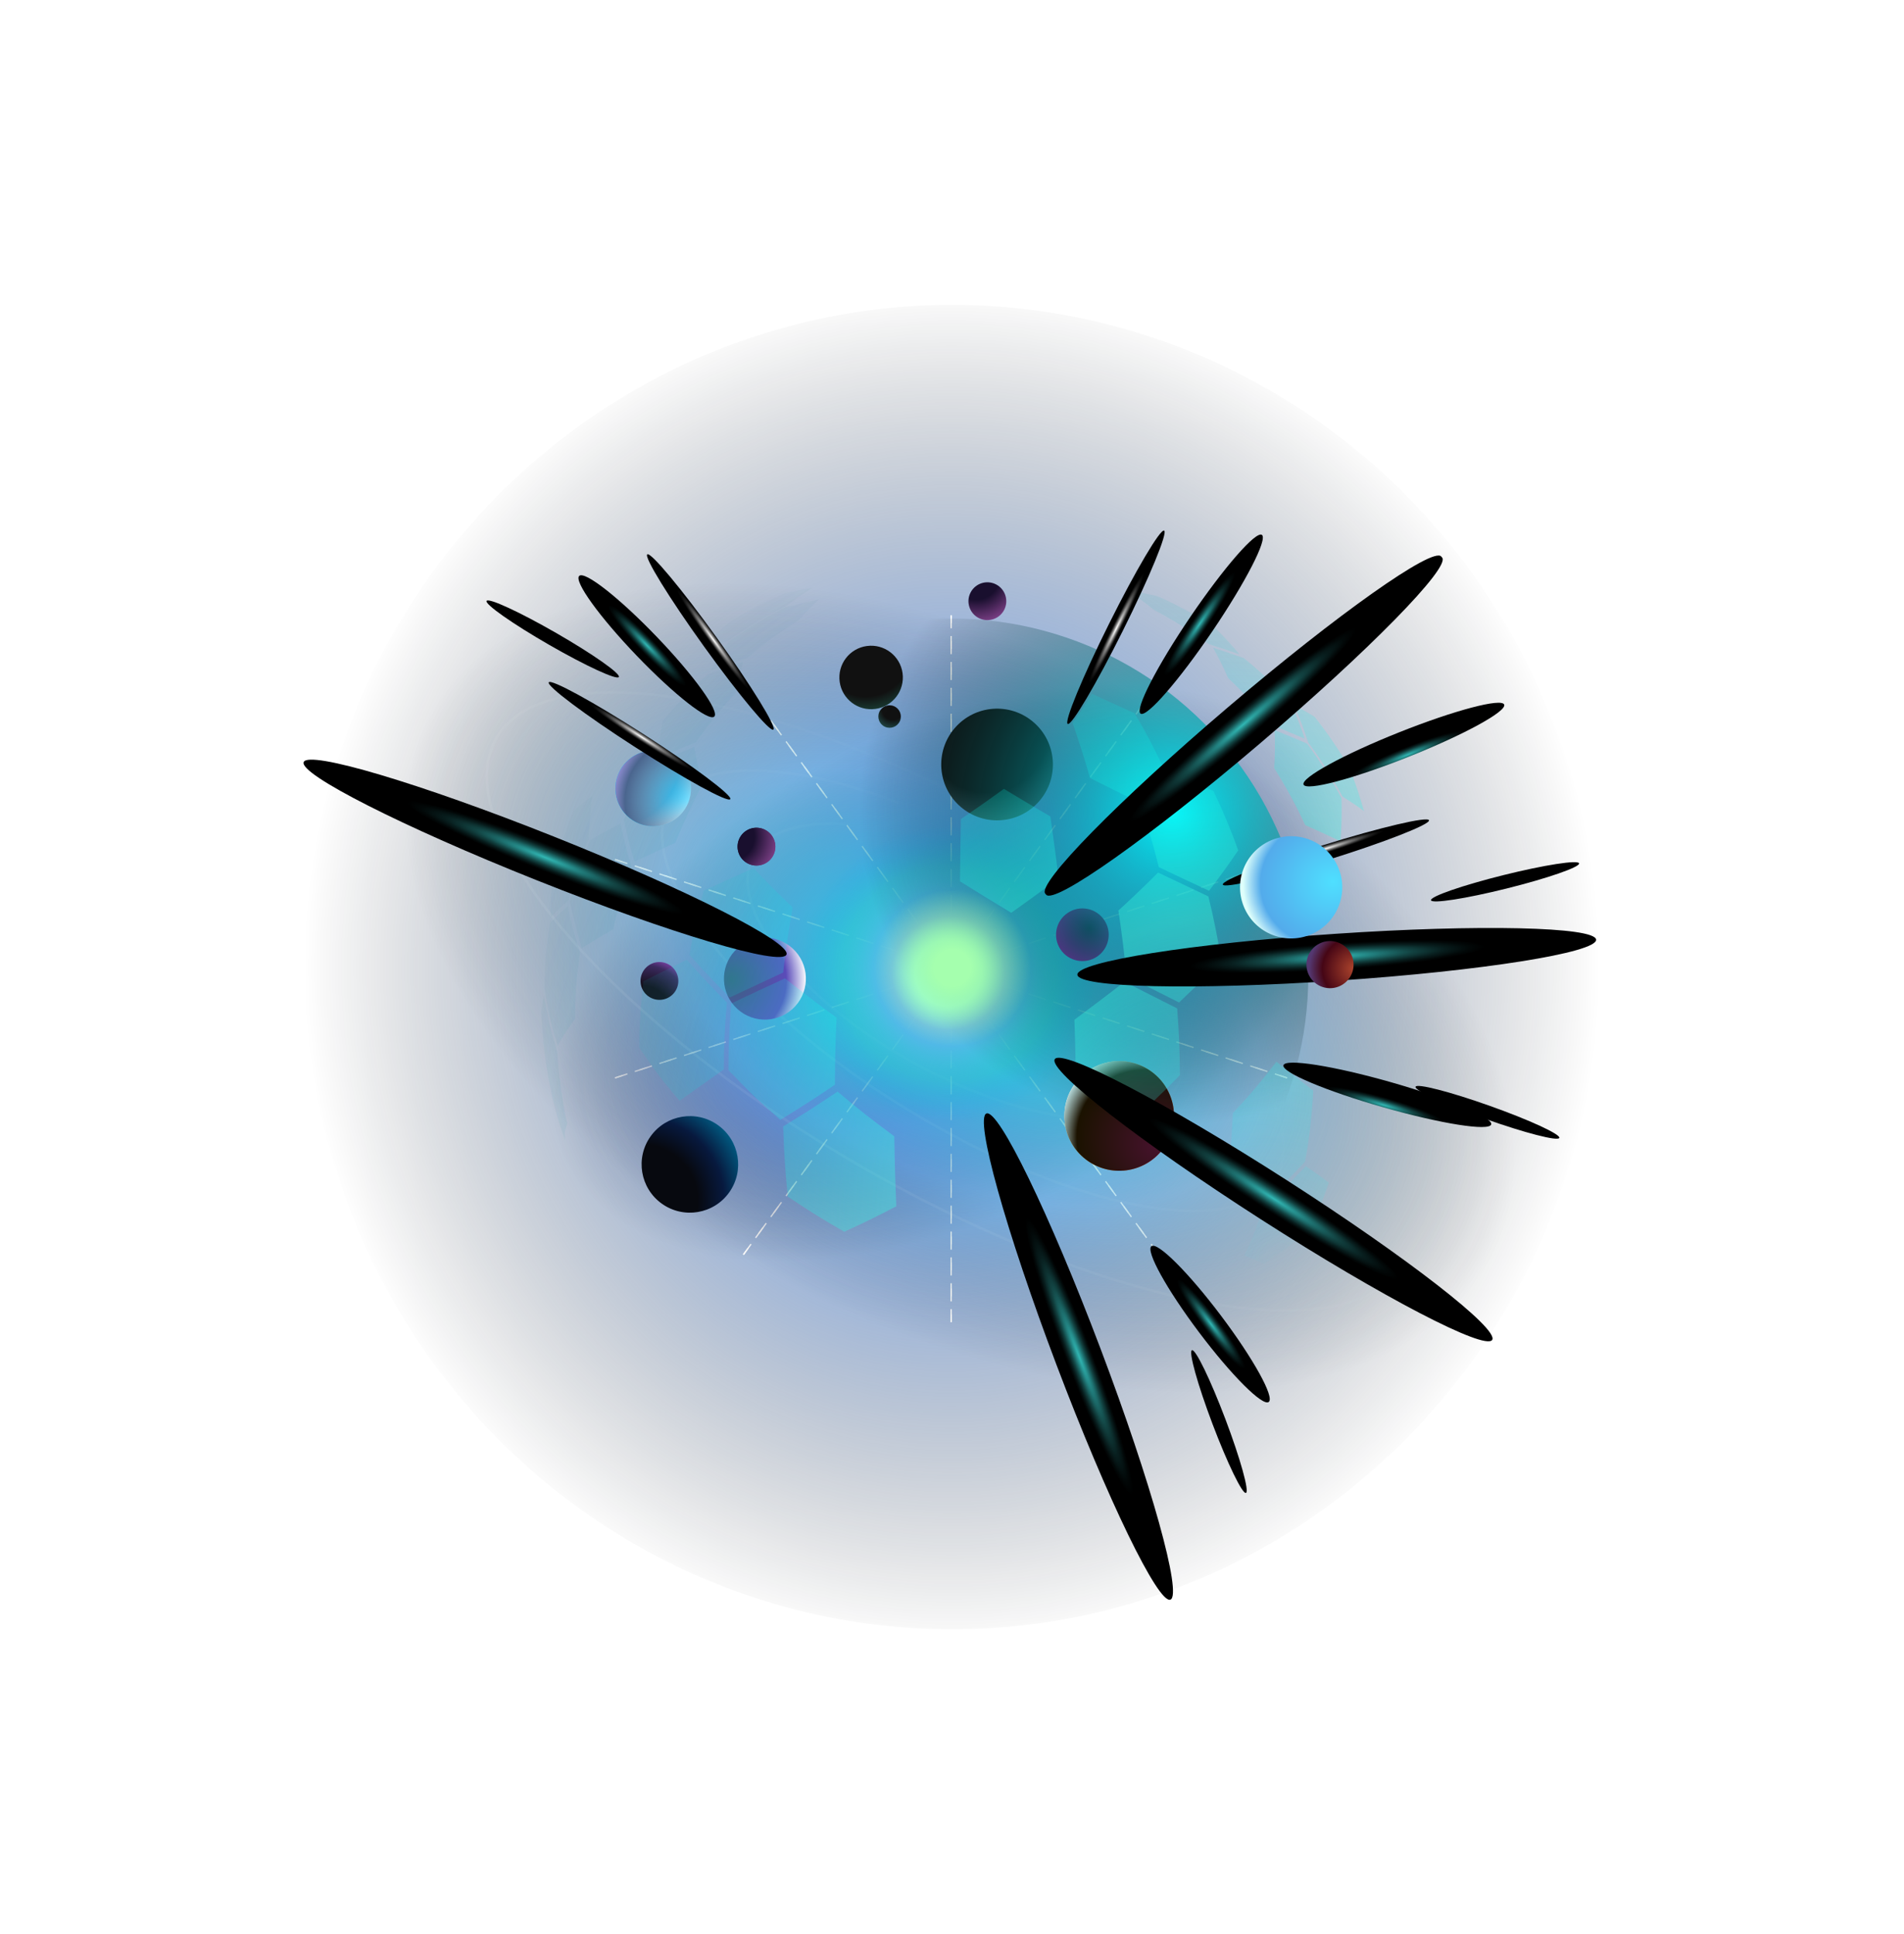 <svg class="graphics" xmlns="http://www.w3.org/2000/svg" fill="none" viewBox="0 0 637 647" height="647" width="637">
  <g filter="url(#filter0_f_14701_8334)">
    <ellipse fill="url(#paint0_radial_14701_8334)" ry="221.5" rx="216.5" cy="323.5" cx="318.5"></ellipse>
  </g>{" "}
  <path stroke-dasharray="4.33 4.33" stroke-width="0.433" stroke="white" d="M318.201 205.832V442.248"></path>{" "}
  <path stroke-dasharray="4.33 4.33" stroke-width="0.433" stroke="white" d="M387.682 228.408L248.72 419.672"></path>
  {" "}
  <path stroke-dasharray="4.33 4.33" stroke-width="0.433" stroke="white" d="M430.624 287.512L205.779 360.568"></path>
  {" "}
  <path stroke-dasharray="4.33 4.33" stroke-width="0.433" stroke="white" d="M430.624 360.568L205.779 287.512"></path>
  {" "}
  <path stroke-dasharray="4.33 4.33" stroke-width="0.433" stroke="white" d="M387.681 419.672L248.72 228.408"></path>
  {" "}
  <path stroke-dasharray="4.33 4.33" stroke-width="0.433" stroke="white" d="M318.201 442.248V205.832"></path>{" "}
  <path stroke-dasharray="4.33 4.33" stroke-width="0.433" stroke="white" d="M248.721 419.672L387.682 228.408"></path>
  {" "}
  <path stroke-dasharray="4.33 4.33" stroke-width="0.433" stroke="white" d="M205.778 360.568L430.623 287.512"></path>
  {" "}
  <path stroke-dasharray="4.33 4.33" stroke-width="0.433" stroke="white" d="M205.778 287.512L430.623 360.568"></path>
  {" "}
  <path stroke-dasharray="4.33 4.33" stroke-width="0.433" stroke="white" d="M248.721 228.408L387.682 419.672"></path>
  {" "}
  <path fill="url(#paint1_radial_14701_8334)" d="M353.234 398.228C282.757 433.177 209.483 428.924 189.57 388.729C169.658 348.534 210.648 287.618 281.124 252.669C351.601 217.72 424.875 221.973 444.788 262.168C464.7 302.363 423.71 363.279 353.234 398.228Z"></path>{" "}
  <path stroke-width="0.867" stroke-opacity="0.1" stroke="url(#paint2_linear_14701_8334)" d="M284.479 275.828C271.516 274.689 261.431 276.821 255.628 281.897C249.836 286.964 248.579 294.73 252.075 304.128C255.572 313.528 263.643 324.069 275.159 334.256C286.672 344.442 301.04 353.754 316.231 360.876C331.422 367.997 346.664 372.566 359.802 373.938C372.944 375.311 383.298 373.414 389.419 368.542C392.477 366.108 394.403 362.991 395.173 359.325C395.943 355.657 395.556 351.433 393.976 346.785C390.816 337.486 383.051 326.978 371.765 316.749M300.507 268.476C276.442 259.34 255.302 255.87 240.889 258.672C233.684 260.073 228.406 262.994 225.192 267.223C221.979 271.452 220.818 277.002 221.875 283.686C223.988 297.061 234.837 314.065 252.493 331.635C270.145 349.201 293.429 366.166 318.152 379.474C342.875 392.783 367.408 401.556 387.331 404.219C397.293 405.55 405.77 405.31 412.45 403.583C419.129 401.857 424.006 398.647 426.78 394.044C429.555 389.441 430.146 383.581 428.61 376.774C427.074 369.967 423.412 362.22 417.69 353.855C406.248 337.123 387.332 319.032 364.346 302.84M166.051 246.957C148.901 276.881 202.758 340.551 286.343 389.166C369.929 437.782 451.591 452.934 468.74 423.01C485.89 393.086 432.033 329.416 348.448 280.801C264.863 232.185 183.201 217.033 166.051 246.957Z"></path>{" "}
  <path fill="url(#paint3_radial_14701_8334)" d="M270.505 432.415C369.416 481.455 472.254 475.487 500.2 419.085C528.147 362.683 470.619 277.205 371.707 228.164C272.796 179.123 169.958 185.091 142.012 241.493C114.065 297.896 171.593 383.374 270.505 432.415Z"></path>{" "}
  <g filter="url(#filter1_f_14701_8334)">
    <path fill="url(#paint4_radial_14701_8334)" d="M265.962 325.558C265.962 353.896 288.935 376.869 317.273 376.869C345.611 376.869 368.583 353.896 368.583 325.558C368.583 297.221 345.611 274.248 317.273 274.248C288.935 274.248 265.962 297.221 265.962 325.558Z"></path>
  </g>{" "}
  <g filter="url(#filter2_i_14701_8334)">
    <path fill="url(#paint5_radial_14701_8334)" d="M360.475 361.401C367.042 353.689 378.618 352.761 386.329 359.329C394.041 365.896 394.969 377.472 388.401 385.183C381.834 392.895 370.259 393.823 362.547 387.255C354.835 380.688 353.907 369.113 360.475 361.401Z"></path>{" "}
    <path fill="url(#paint6_radial_14701_8334)" d="M360.475 361.401C367.042 353.689 378.618 352.761 386.329 359.329C394.041 365.896 394.969 377.472 388.401 385.183C381.834 392.895 370.259 393.823 362.547 387.255C354.835 380.688 353.907 369.113 360.475 361.401Z"></path>
  </g>{" "}
  <g filter="url(#filter3_i_14701_8334)">
    <path fill="url(#paint7_radial_14701_8334)" d="M246.646 337.463C241.069 332.347 240.695 323.678 245.812 318.1C250.928 312.523 259.598 312.149 265.175 317.266C270.752 322.383 271.126 331.052 266.009 336.629C260.893 342.206 252.224 342.58 246.646 337.463Z"></path>
  </g>{" "}
  <g filter="url(#filter4_f_14701_8334)">
    <path fill="url(#paint8_radial_14701_8334)" d="M223.252 333.887C226.429 332.431 227.825 328.676 226.369 325.498C224.914 322.321 221.158 320.926 217.981 322.381C214.804 323.837 213.408 327.592 214.864 330.77C216.319 333.947 220.075 335.342 223.252 333.887Z"></path>
  </g>{" "}
  <g filter="url(#filter5_f_14701_8334)">
    <path fill="url(#paint9_radial_14701_8334)" d="M255.059 289.222C258.379 288.133 260.187 284.557 259.097 281.237C258.007 277.916 254.432 276.108 251.112 277.198C247.791 278.288 245.983 281.863 247.073 285.184C248.163 288.504 251.738 290.312 255.059 289.222Z"></path>
  </g>{" "}
  <g filter="url(#filter6_f_14701_8334)">
    <path fill="url(#paint10_radial_14701_8334)" d="M255.059 289.222C258.379 288.133 260.187 284.557 259.097 281.237C258.007 277.916 254.432 276.108 251.112 277.198C247.791 278.288 245.983 281.863 247.073 285.184C248.163 288.504 251.738 290.312 255.059 289.222Z"></path>
  </g>{" "}
  <g filter="url(#filter7_i_14701_8334)">
    <path fill="url(#paint11_radial_14701_8334)" d="M357.218 305.362C353.175 308.07 352.093 313.542 354.801 317.585C357.508 321.627 362.98 322.71 367.023 320.002C371.066 317.294 372.148 311.822 369.441 307.78C366.733 303.737 361.261 302.654 357.218 305.362Z"></path>
  </g>{" "}
  <path fill="url(#paint12_radial_14701_8334)" d="M292.881 237.139C298.691 236.344 302.756 230.989 301.96 225.179C301.165 219.369 295.81 215.304 290 216.099C284.19 216.895 280.125 222.25 280.921 228.06C281.716 233.87 287.071 237.935 292.881 237.139Z"></path>{" "}
  <g filter="url(#filter8_ii_14701_8334)">
    <path fill="url(#paint13_radial_14701_8334)" d="M323.848 268.435C331.672 275.162 343.468 274.273 350.195 266.449C356.922 258.625 356.033 246.829 348.209 240.102C340.385 233.375 328.589 234.264 321.862 242.088C315.135 249.912 316.024 261.708 323.848 268.435Z"></path>
  </g>{" "}
  <g filter="url(#filter9_f_14701_8334)">
    <path fill="url(#paint14_radial_14701_8334)" d="M296.136 243.146C298.045 243.967 300.258 243.085 301.079 241.177C301.9 239.268 301.018 237.055 299.109 236.234C297.2 235.413 294.987 236.295 294.166 238.204C293.345 240.112 294.227 242.325 296.136 243.146Z"></path>
  </g>{" "}
  <g style="mix-blend-mode: screen;">
    <circle fill="url(#paint15_radial_14701_8334)" transform="matrix(4.37114e-08 -1 -1 -4.37114e-08 437.706 445.748)" r="119.425" cy="119.425" cx="119.425"></circle>
  </g>{" "}
  <g style="mix-blend-mode: screen;">
    <g filter="url(#filter10_i_14701_8334)">
      <circle fill="url(#paint16_radial_14701_8334)" transform="matrix(-1 8.74228e-08 8.74228e-08 1 348.822 293.59)" r="30.193" cy="30.193" cx="30.193"></circle>
    </g>
  </g>{" "}
  <path fill="url(#paint17_radial_14701_8334)" d="M243.956 398.876C249.135 391.614 247.447 381.529 240.186 376.349C232.924 371.169 222.838 372.857 217.659 380.119C212.479 387.381 214.167 397.466 221.429 402.646C228.69 407.826 238.776 406.138 243.956 398.876Z"></path>{" "}
  <g filter="url(#filter11_bi_14701_8334)">
    <path fill-opacity="0.52" fill="url(#paint18_radial_14701_8334)" d="M377.078 195.58C379.819 197.443 383.406 200.097 386.005 202.242C387.418 202.976 388.774 203.766 390.158 204.528C391.458 205.234 392.672 205.996 393.944 206.758C397.588 208.932 401.119 211.274 404.509 213.758C407.617 214.746 411.685 216.073 414.707 217.146C412.25 214.21 408.775 210.512 406.063 207.802C400.074 203.992 393.802 200.576 387.192 197.669C384.141 197.048 380.101 196.173 377.078 195.58Z"></path>{" "}
    <path fill-opacity="0.52" fill="url(#paint19_radial_14701_8334)" d="M405.837 214.972C407.532 217.908 409.566 221.972 410.865 225.077C412.024 226.178 413.125 227.222 414.255 228.352C415.611 229.706 416.939 231.033 418.238 232.444C420.781 235.154 423.267 237.977 425.64 240.856C428.917 242.183 433.239 243.961 436.488 245.344C435.273 241.59 433.352 236.65 431.742 233.065C426.911 227.815 421.685 222.932 416.12 218.388C413.041 217.315 408.944 215.96 405.893 214.944L405.837 214.972Z"></path>{" "}
    <path fill-opacity="0.52" fill="url(#paint20_radial_14701_8334)" d="M432.928 234.166C434.567 237.808 436.46 242.775 437.646 246.586C437.759 246.699 437.844 246.812 437.9 246.953C438.268 247.461 438.635 247.969 439.002 248.477C439.567 249.211 440.104 249.973 440.612 250.707C440.669 250.764 440.697 250.848 440.754 250.905C440.754 250.933 440.782 250.933 440.782 250.961C441.714 252.344 442.646 253.699 443.522 255.111C443.72 255.393 443.918 255.703 444.087 256.014C444.906 257.312 445.726 258.611 446.488 259.966C446.488 259.994 446.517 259.994 446.517 260.022C447.392 261.518 448.24 263.042 449.059 264.538C449.087 264.595 449.116 264.651 449.144 264.708C451.347 266.091 454.257 268.01 456.319 269.563C455.218 265.667 453.607 260.643 452.082 256.663C451.941 256.268 451.771 255.873 451.602 255.421C448.155 249.352 444.2 243.566 439.85 238.09C437.816 236.791 435.047 235.239 432.9 234.11L432.928 234.166Z"></path>{" "}
    <path fill-opacity="0.52" fill="url(#paint21_radial_14701_8334)" d="M237.863 222.48C241.451 221.238 246.197 219.573 249.813 218.388C255.293 213.787 261.084 209.553 267.13 205.798C269.079 203.54 271.876 200.661 274.108 198.657C270.689 199.476 266.198 200.576 262.779 201.395C262.779 201.395 262.751 201.395 262.751 201.423C261.734 201.903 260.774 202.439 259.785 202.976C259.7 203.004 259.644 203.06 259.559 203.089C259.531 203.089 259.531 203.117 259.502 203.117C259.107 203.343 258.711 203.54 258.288 203.766C257.779 204.048 257.271 204.331 256.762 204.613C256.564 204.698 256.367 204.81 256.169 204.952C255.632 205.234 255.095 205.516 254.587 205.855C254.22 206.052 253.824 206.278 253.429 206.504C253.174 206.645 252.948 206.786 252.694 206.956C252.581 207.012 252.44 207.097 252.327 207.181C251.705 207.548 251.056 207.915 250.462 208.367C248.287 209.722 246.14 211.161 244.021 212.657C242.016 215.452 239.53 219.375 237.863 222.396V222.48Z"></path>{" "}
    <path fill-opacity="0.52" fill="url(#paint22_radial_14701_8334)" d="M234.416 215.734C237.213 214.718 240.999 213.42 243.88 212.46C249.784 208.311 256.028 204.556 262.582 201.254C265.322 199.165 269.136 196.568 272.102 194.762C269.277 195.298 265.491 196.088 262.61 196.681C262.017 196.935 261.395 197.189 260.802 197.471C259.728 197.923 258.711 198.403 257.666 198.911C254.615 200.351 251.677 201.903 248.796 203.54C247.101 204.472 245.406 205.488 243.767 206.532C240.801 209.186 237.1 212.855 234.388 215.734H234.416Z"></path>{" "}
    <path fill-opacity="0.52" fill="url(#paint23_radial_14701_8334)" d="M220.094 251.808C223.908 250.199 229.021 248.054 232.863 246.473C236.987 240.63 241.479 235.07 246.253 229.848C246.762 226.743 247.75 222.65 248.683 219.658C245.095 220.9 240.349 222.509 236.761 223.807C235.744 224.682 234.755 225.642 233.767 226.545C229.501 230.61 225.461 234.9 221.704 239.416C220.998 243.086 220.348 248.054 220.094 251.78V251.808Z"></path>{" "}
    <path fill-opacity="0.52" fill="url(#paint24_radial_14701_8334)" d="M426.318 255.223C429.171 259.768 431.883 264.538 434.313 269.365C435.132 271.002 435.923 272.611 436.686 274.276C440.245 275.857 444.963 278.002 448.466 279.668C448.833 275.349 448.974 269.563 448.805 265.244C445.415 258.893 441.573 252.824 437.307 247.009C434.058 245.598 429.708 243.792 426.431 242.493C426.629 246.332 426.572 251.441 426.29 255.28L426.318 255.223Z"></path>{" "}
    <path fill-opacity="0.52" fill="url(#paint25_radial_14701_8334)" d="M208.709 272.329C209.528 276.648 210.969 282.321 212.297 286.47C216.365 284.579 221.845 282.039 225.97 280.148C228.653 273.43 231.704 266.853 235.066 260.558C233.993 256.832 232.834 251.864 232.213 248.082C228.371 249.691 223.229 251.836 219.388 253.473C218.371 254.998 217.438 256.522 216.478 258.046C215.546 259.57 214.613 261.151 213.738 262.704C211.958 265.865 210.263 269.055 208.709 272.329Z"></path>{" "}
    <path fill-opacity="0.52" fill="url(#paint26_radial_14701_8334)" d="M358.829 240.122C358.829 240.122 358.914 240.32 358.942 240.433C359.422 241.787 359.902 243.142 360.354 244.554C361.061 246.614 361.71 248.703 362.388 250.82C363.179 253.304 363.914 255.844 364.648 258.47C364.648 258.47 364.658 258.488 364.677 258.526C369.479 260.925 375.892 264.143 380.694 266.486C383.322 263.042 386.683 258.328 389.028 254.687C386.09 248.449 382.983 242.521 379.621 236.876C375.299 234.928 369.592 232.332 365.326 230.327C363.49 233.376 360.891 237.271 358.801 240.15L358.829 240.122Z"></path>{" "}
    <path fill-opacity="0.52" fill="url(#paint27_radial_14701_8334)" d="M381.853 267.982C382.305 269.393 382.785 270.861 383.209 272.301C383.802 274.079 384.31 275.829 384.819 277.664C385.836 281.164 386.796 284.72 387.7 288.333C392.701 290.733 399.452 293.894 404.509 296.237C407.56 292.257 411.459 286.866 414.255 282.716C411.826 275.885 409.029 269.252 405.95 262.845C401.26 260.841 394.989 258.131 390.299 256.07C387.898 259.74 384.536 264.482 381.881 267.982H381.853Z"></path>{" "}
    <path fill-opacity="0.52" fill="url(#paint28_radial_14701_8334)" d="M321.172 293.076C326.285 296.293 333.15 300.499 338.32 303.604C343.122 300.217 349.45 295.616 354.139 292.059C353.32 285.003 352.388 278.087 351.399 271.369C346.71 268.659 340.467 264.962 335.862 262.139C331.596 265.272 325.833 269.309 321.454 272.272C321.426 275.236 321.37 278.228 321.313 281.277C321.285 285.144 321.228 289.096 321.172 293.076Z"></path>{" "}
    <path fill-opacity="0.52" fill="url(#paint29_radial_14701_8334)" d="M374.169 302.842C375.27 310.012 376.174 317.379 376.852 324.718C382.135 327.371 389.169 330.956 394.452 333.609C398.803 329.516 404.453 323.956 408.605 319.722C407.475 312.439 406.035 305.185 404.283 298.128C399.255 295.729 392.503 292.539 387.446 290.14C383.576 294.035 378.265 299.144 374.169 302.842Z"></path>{" "}
    <path fill-opacity="0.52" fill="url(#paint30_radial_14701_8334)" d="M230.659 317.661C234.558 322.064 239.953 327.766 244.106 331.944C249.474 329.432 256.649 326.073 262.017 323.589C262.836 316.221 263.909 308.939 265.181 301.798C261.141 297.987 255.915 292.737 252.101 288.644C247.101 290.902 240.434 293.922 235.433 296.18C233.484 303.209 231.902 310.407 230.659 317.689V317.661Z"></path>{" "}
    <path fill-opacity="0.52" fill="url(#paint31_radial_14701_8334)" d="M190.629 299.906C191.618 304.62 193.228 310.83 194.669 315.403C197.805 313.427 201.986 310.915 205.178 309.08C206.732 301.939 208.766 294.854 211.223 287.995C209.924 283.789 208.455 278.059 207.607 273.74C204.5 275.321 200.488 277.523 197.437 279.244C197.211 279.837 196.985 280.402 196.731 280.994C195.601 283.761 194.584 286.583 193.624 289.434C193.087 291.1 192.522 292.821 192.042 294.572C191.561 296.35 191.053 298.1 190.629 299.906Z"></path>{" "}
    <path fill-opacity="0.52" fill="url(#paint32_radial_14701_8334)" d="M359.45 339.396C359.648 344.618 359.789 349.84 359.846 355.09C359.874 357.32 359.902 359.55 359.902 361.779C368.829 368.13 369.564 368.639 377.643 374.03C385.497 367.086 387.616 365.195 394.763 357.912C394.735 350.461 394.424 343.009 393.831 335.585C388.52 332.932 381.485 329.347 376.203 326.665C371.231 330.561 364.507 335.641 359.422 339.396H359.45Z"></path>{" "}
    <path fill-opacity="0.52" fill="url(#paint33_radial_14701_8334)" d="M243.711 356.247C251.677 364.433 252.892 365.703 261.084 372.873C268.938 368.018 271.565 366.38 279.334 361.102C279.334 353.622 279.503 346.17 279.871 338.69C274.616 334.851 267.723 329.573 262.61 325.536C257.214 328.02 250.039 331.379 244.671 333.92C244.473 336.121 244.304 338.351 244.191 340.581C243.993 343.658 243.852 346.706 243.767 349.811C243.739 351.957 243.711 354.102 243.711 356.247Z"></path>{" "}
    <path fill-opacity="0.52" fill="url(#paint34_radial_14701_8334)" d="M213.879 348.767C219.924 357.489 220.857 358.816 227.354 366.493C232.269 362.965 237.27 359.493 242.185 355.965C242.157 348.485 242.496 341.061 243.202 333.637C239.021 329.432 233.654 323.73 229.727 319.298C225.348 321.443 219.614 324.323 215.263 326.496C215.065 328.077 214.896 329.686 214.755 331.266C214.161 337.053 213.879 342.896 213.879 348.739V348.767Z"></path>{" "}
    <path fill-opacity="0.52" fill="url(#paint35_radial_14701_8334)" d="M182.182 329.149C183.764 338.21 184.075 339.875 186.561 348.118C188.962 343.912 189.188 343.489 192.409 339.085C192.409 331.605 192.946 324.238 194.047 316.955C192.607 312.354 190.94 306.116 189.951 301.402C188.03 302.983 185.601 305.269 183.934 307.104C183.934 307.217 183.906 307.33 183.877 307.443C183.623 309.108 183.397 310.802 183.171 312.496C182.973 314.02 182.832 315.572 182.691 317.096C182.691 317.238 182.663 317.351 182.663 317.463C182.606 318.254 182.55 319.044 182.493 319.834C182.408 321.048 182.352 322.262 182.295 323.476C182.211 325.31 182.182 327.117 182.182 328.98V329.149Z"></path>{" "}
    <path fill-opacity="0.52" fill="url(#paint36_radial_14701_8334)" d="M184.075 305.354C185.629 303.689 186.533 302.729 187.267 302.052C187.352 301.91 187.465 301.826 187.578 301.741C187.776 301.544 187.945 301.374 188.171 301.233C188.878 300.556 189.527 299.963 190.149 299.455C191.929 292.398 194.217 285.539 196.985 278.877C197.098 274.531 197.522 268.801 198.115 264.51C196.223 265.865 193.821 267.813 192.155 269.365C189.245 275.829 186.872 282.547 185.064 289.491C185.007 290.083 184.951 290.648 184.866 291.269C184.725 292.511 184.612 293.838 184.555 295.249C184.527 295.672 184.499 296.124 184.471 296.547C184.414 297.422 184.386 298.326 184.329 299.173C184.273 299.765 184.245 300.33 184.245 300.894C184.216 301.177 184.216 301.487 184.216 301.769C184.188 302.193 184.188 302.616 184.188 303.011C184.16 303.407 184.16 303.83 184.16 304.225V305.157C184.471 304.846 184.81 304.479 185.149 304.14C184.838 304.479 184.499 304.903 184.132 305.382L184.075 305.354Z"></path>{" "}
    <path fill-opacity="0.52" fill="url(#paint37_radial_14701_8334)" d="M410.385 394.212C414.509 396.508 418.455 398.7 422.222 400.789C429.143 394.607 430.555 393.309 436.629 386.845C437.957 379.76 438.889 371.828 439.341 363.106C436.008 360.453 431.911 357.226 427.052 353.424C420.527 361.695 419.34 363.219 412.447 370.643C412.108 379.365 411.402 387.212 410.357 394.212H410.385Z"></path>{" "}
    <path fill-opacity="0.52" fill="url(#paint38_radial_14701_8334)" d="M262.017 375.131C262.045 375.865 262.073 376.598 262.101 377.304C262.13 378.433 262.186 379.562 262.243 380.663C262.243 381.115 262.271 381.595 262.299 382.046C262.384 383.768 262.469 385.433 262.582 387.042C262.836 391.135 263.203 394.946 263.57 398.559C272.554 404.458 273.91 405.362 282.47 410.301C290.21 406.716 292.046 405.841 299.871 401.777C299.561 394.861 299.335 387.071 299.193 378.377C290.323 371.743 288.487 370.36 280.21 363.417C271.424 369.231 270.096 370.135 261.988 375.074L262.017 375.131Z"></path>{" "}
    <path fill-opacity="0.52" fill="url(#paint39_radial_14701_8334)" d="M181.165 339.254C181.335 341.202 181.504 343.489 181.702 345.747C181.759 346.198 181.787 346.678 181.843 347.214C182.013 348.428 182.182 349.924 182.38 351.844C182.408 352.126 182.465 352.38 182.493 352.662C182.945 355.682 183.284 357.517 183.482 358.929C183.51 359.041 183.538 359.154 183.538 359.295C183.764 360.312 183.99 361.554 184.329 363.163V363.219C184.414 363.642 184.527 364.122 184.612 364.602C185.12 366.776 185.855 369.598 186.476 371.913C186.561 372.223 186.646 372.562 186.731 372.873L186.759 372.929C186.815 373.155 186.9 373.409 186.985 373.691C187.352 374.82 187.776 376.062 188.2 377.276C188.369 377.784 188.539 378.292 188.708 378.772C188.736 378.857 188.765 378.941 188.793 378.998C188.878 379.195 188.934 379.393 189.019 379.591C188.906 377.191 188.878 376.74 189.782 374.115C188.143 366.86 187.013 358.816 186.392 350.065C183.962 341.541 183.425 339.791 182.013 331.153C181.109 335.5 180.996 336.037 181.109 339.226L181.165 339.254Z"></path>{" "}
    <path fill-opacity="0.52" fill="url(#paint40_radial_14701_8334)" d="M416.261 418.177C421.035 420.209 421.12 420.237 422.9 421.027C428.38 417.273 430.329 415.918 434.03 412.898C434.397 412.588 434.849 412.221 435.273 411.882C435.612 411.628 435.979 411.289 436.347 410.979C436.544 410.781 436.714 410.64 436.94 410.471C439.991 405.672 442.533 400.168 444.567 393.873C441.29 391.418 440.98 391.163 436.883 388.369C430.414 395.059 429.256 396.273 422.476 402.115C422.25 403.019 421.996 403.922 421.713 404.741C421.544 405.39 421.346 405.954 421.12 406.575C419.736 410.894 418.097 414.733 416.261 418.177Z"></path>
  </g>{" "}
  <g filter="url(#filter12_i_14701_8334)">
    <path fill="url(#paint41_radial_14701_8334)" d="M219.455 251.134C212.49 250.632 206.436 255.87 205.934 262.835C205.431 269.8 210.669 275.854 217.634 276.357C224.599 276.86 230.653 271.621 231.156 264.656C231.659 257.691 226.42 251.637 219.455 251.134Z"></path>{" "}
    <path fill="url(#paint42_radial_14701_8334)" d="M219.455 251.134C212.49 250.632 206.436 255.87 205.934 262.835C205.431 269.8 210.669 275.854 217.634 276.357C224.599 276.86 230.653 271.621 231.156 264.656C231.659 257.691 226.42 251.637 219.455 251.134Z"></path>
  </g>{" "}
  <path style="mix-blend-mode: screen;" fill="url(#paint43_radial_14701_8334)" d="M350.002 299.289C347.195 295.992 374.576 268.072 411.159 236.928C447.743 205.784 479.675 183.21 482.481 186.507C485.288 189.804 457.907 217.724 421.324 248.868C384.741 280.012 352.809 302.586 350.002 299.289Z"></path>{" "}
  <path style="mix-blend-mode: screen;" fill="url(#paint44_radial_14701_8334)" d="M398.245 206.351C409.449 189.838 420.16 177.556 422.17 178.918C424.18 180.28 416.727 194.771 405.523 211.284C394.32 227.797 383.608 240.079 381.598 238.717C379.589 237.355 387.042 222.865 398.245 206.351Z"></path>{" "}
  <path style="mix-blend-mode: color-dodge;" fill="url(#paint45_radial_14701_8334)" d="M371.032 208.676C379.938 190.819 388.194 176.859 389.472 177.496C390.751 178.132 384.568 193.125 375.662 210.982C366.757 228.84 358.501 242.8 357.222 242.163C355.944 241.527 362.127 226.534 371.032 208.676Z"></path>{" "}
  <path style="mix-blend-mode: color-dodge;" fill="url(#paint47_radial_14701_8334)" d="M235.539 216.259C247.186 232.449 257.567 244.896 258.728 244.062C259.888 243.227 251.387 229.426 239.741 213.237C228.094 197.047 217.713 184.599 216.553 185.434C215.392 186.268 223.893 200.069 235.539 216.259Z"></path>{" "}
  <path style="mix-blend-mode: color-dodge;" fill="url(#paint48_radial_14701_8334)" d="M183.588 228.247C184.362 227.045 198.585 234.821 215.358 245.613C232.13 256.406 245.099 266.129 244.325 267.33C243.552 268.532 229.328 260.757 212.556 249.964C195.783 239.171 182.814 229.448 183.588 228.247Z"></path>{" "}
  <path style="mix-blend-mode: screen;" fill="url(#paint51_radial_14701_8334)" d="M162.791 201.004C163.426 199.902 173.846 204.706 186.064 211.735C198.283 218.764 207.674 225.355 207.039 226.457C206.405 227.56 195.985 222.755 183.766 215.727C171.547 208.698 162.156 202.106 162.791 201.004Z"></path>{" "}
  <path style="mix-blend-mode: screen;" fill="url(#paint52_radial_14701_8334)" d="M193.781 192.653C195.616 190.891 207.217 199.994 219.693 212.985C232.169 225.976 240.795 237.936 238.959 239.698C237.124 241.46 225.523 232.357 213.047 219.366C200.572 206.375 191.946 194.416 193.781 192.653Z"></path>{" "}
  <path style="mix-blend-mode: screen;" fill="url(#paint55_radial_14701_8334)" d="M349.694 298.928C346.887 295.631 374.268 267.711 410.851 236.567C447.435 205.423 479.366 182.849 482.173 186.146C484.98 189.442 457.599 217.362 421.016 248.506C384.432 279.65 352.501 302.225 349.694 298.928Z"></path>{" "}
  <path style="mix-blend-mode: screen;" fill="url(#paint56_radial_14701_8334)" d="M436.113 262.447C435.215 260.191 449.514 252.373 468.051 244.984C486.587 237.595 502.342 233.433 503.24 235.689C504.138 237.945 489.839 245.763 471.302 253.152C452.766 260.541 437.011 264.703 436.113 262.447Z"></path>{" "}
  <path style="mix-blend-mode: screen;" fill="url(#paint57_radial_14701_8334)" d="M429.393 356.332C430.059 353.997 446.157 356.537 465.348 362.004C484.54 367.471 499.557 373.796 498.891 376.13C498.225 378.465 482.127 375.925 462.935 370.458C443.744 364.991 428.726 358.667 429.393 356.332Z"></path>{" "}
  <path style="mix-blend-mode: color-dodge;" fill="url(#paint58_radial_14701_8334)" d="M409.103 295.901C408.679 294.537 423.777 288.615 442.827 282.673C461.877 276.732 477.664 273.021 478.089 274.384C478.514 275.748 463.415 281.67 444.365 287.612C425.315 293.553 409.528 297.264 409.103 295.901Z"></path>{" "}
  <path style="mix-blend-mode: screen;" fill="url(#paint59_radial_14701_8334)" d="M473.584 363.53C474.011 362.332 485.124 365.189 498.407 369.912C511.69 374.636 522.112 379.436 521.685 380.634C521.258 381.832 510.144 378.974 496.862 374.251C483.579 369.528 473.157 364.728 473.584 363.53Z"></path>{" "}
  <path style="mix-blend-mode: screen;" fill="url(#paint60_radial_14701_8334)" d="M478.748 301.141C478.441 299.907 489.286 296.144 502.971 292.736C516.656 289.328 527.998 287.566 528.305 288.799C528.611 290.033 517.766 293.796 504.081 297.204C490.397 300.612 479.054 302.374 478.748 301.141Z"></path>{" "}
  <path style="mix-blend-mode: screen;" fill="url(#paint61_radial_14701_8334)" d="M405.658 476.336C400.669 463.153 397.589 452.1 398.779 451.649C399.968 451.198 404.976 461.521 409.965 474.705C414.953 487.889 418.033 498.941 416.844 499.392C415.655 499.843 410.647 489.52 405.658 476.336Z"></path>{" "}
  <path style="mix-blend-mode: screen;" fill="url(#paint62_radial_14701_8334)" d="M401.168 445.686C390.334 431.296 383.199 418.391 385.232 416.861C387.264 415.33 397.694 425.754 408.527 440.144C419.361 454.533 426.496 467.438 424.463 468.968C422.431 470.499 412.001 460.075 401.168 445.686Z"></path>{" "}
  <path style="mix-blend-mode: screen;" fill="url(#paint63_radial_14701_8334)" d="M360.448 326.061C360.159 321.74 398.774 315.611 446.698 312.371C494.621 309.132 533.706 310.009 533.995 314.33C534.284 318.651 495.669 324.78 447.745 328.02C399.822 331.259 360.737 330.382 360.448 326.061Z"></path>{" "}
  <path style="mix-blend-mode: screen;" fill="url(#paint64_radial_14701_8334)" d="M352.888 354.299C355.23 350.653 389.886 368.721 430.295 394.654C470.704 420.586 501.563 444.564 499.222 448.21C496.881 451.855 462.224 433.788 421.815 407.855C381.406 381.922 350.547 357.944 352.888 354.299Z"></path>{" "}
  <path style="mix-blend-mode: screen;" fill="url(#paint65_radial_14701_8334)" d="M353.463 456.558C336.47 411.65 325.979 374 330.031 372.465C334.082 370.93 351.142 406.091 368.135 450.999C385.128 495.907 395.618 533.557 391.567 535.092C387.515 536.627 370.456 501.466 353.463 456.558Z"></path>{" "}
  <path style="mix-blend-mode: screen;" fill="url(#paint66_radial_14701_8334)" d="M101.6 254.929C103.206 250.905 140.666 262.054 185.269 279.831C229.873 297.608 264.729 315.282 263.123 319.306C261.518 323.33 224.058 312.181 179.454 294.403C134.851 276.626 99.994 258.953 101.6 254.929Z"></path>{" "}
  <g filter="url(#filter13_f_14701_8334)">
    <path fill="url(#paint67_radial_14701_8334)" d="M327.423 206.729C330.527 208.336 334.345 207.123 335.952 204.019C337.559 200.916 336.346 197.098 333.243 195.491C330.139 193.884 326.321 195.097 324.714 198.2C323.107 201.303 324.32 205.122 327.423 206.729Z"></path>
  </g>{" "}
  <g filter="url(#filter14_i_14701_8334)">
    <path fill="url(#paint68_radial_14701_8334)" d="M425.049 312.458C433.685 316.277 443.782 312.372 447.601 303.736C451.42 295.1 447.515 285.003 438.879 281.184C430.243 277.365 420.146 281.27 416.327 289.906C412.508 298.542 416.413 308.639 425.049 312.458Z"></path>
  </g>{" "}
  <g filter="url(#filter15_f_14701_8334)">
    <path fill="url(#paint69_radial_14701_8334)" d="M440.775 316C437.087 318.315 435.974 323.182 438.288 326.87C440.603 330.558 445.47 331.671 449.158 329.356C452.846 327.041 453.959 322.175 451.644 318.487C449.329 314.799 444.463 313.686 440.775 316Z"></path>
  </g>{" "}
  <defs>
    <filter color-interpolation-filters="sRGB" filterUnits="userSpaceOnUse" height="645.859" width="635.859" y="0.571" x="0.571" id="filter0_f_14701_8334">
      <feFlood result="BackgroundImageFix" flood-opacity="0"></feFlood>{" "}
      <feBlend result="shape" in2="BackgroundImageFix" in="SourceGraphic" mode="normal"></feBlend>{" "}
      <feGaussianBlur result="effect1_foregroundBlur_14701_8334" stdDeviation="50.715"></feGaussianBlur>
    </filter>{" "}
    <filter color-interpolation-filters="sRGB" filterUnits="userSpaceOnUse" height="124.132" width="124.132" y="263.493" x="255.207" id="filter1_f_14701_8334">
      <feFlood result="BackgroundImageFix" flood-opacity="0"></feFlood>{" "}
      <feBlend result="shape" in2="BackgroundImageFix" in="SourceGraphic" mode="normal"></feBlend>{" "}
      <feGaussianBlur result="effect1_foregroundBlur_14701_8334" stdDeviation="5.378"></feGaussianBlur>
    </filter>{" "}
    <filter color-interpolation-filters="sRGB" filterUnits="userSpaceOnUse" height="36.682" width="36.682" y="354.951" x="356.097" id="filter2_i_14701_8334">
      <feFlood result="BackgroundImageFix" flood-opacity="0"></feFlood>{" "}
      <feBlend result="shape" in2="BackgroundImageFix" in="SourceGraphic" mode="normal"></feBlend>{" "}
      <feColorMatrix result="hardAlpha" values="0 0 0 0 0 0 0 0 0 0 0 0 0 0 0 0 0 0 127 0" type="matrix" in="SourceAlpha"></feColorMatrix>{" "}
      <feOffset></feOffset>{" "}
      <feGaussianBlur stdDeviation="2.692"></feGaussianBlur>{" "}
      <feComposite k3="1" k2="-1" operator="arithmetic" in2="hardAlpha"></feComposite>{" "}
      <feColorMatrix values="0 0 0 0 0.844 0 0 0 0 0.512 0 0 0 0 1 0 0 0 0.56 0" type="matrix"></feColorMatrix>{" "}
      <feBlend result="effect1_innerShadow_14701_8334" in2="shape" mode="normal"></feBlend>
    </filter>{" "}
    <filter color-interpolation-filters="sRGB" filterUnits="userSpaceOnUse" height="27.408" width="27.409" y="313.66" x="242.206" id="filter3_i_14701_8334">
      <feFlood result="BackgroundImageFix" flood-opacity="0"></feFlood>{" "}
      <feBlend result="shape" in2="BackgroundImageFix" in="SourceGraphic" mode="normal"></feBlend>{" "}
      <feColorMatrix result="hardAlpha" values="0 0 0 0 0 0 0 0 0 0 0 0 0 0 0 0 0 0 127 0" type="matrix" in="SourceAlpha"></feColorMatrix>{" "}
      <feOffset></feOffset>{" "}
      <feGaussianBlur stdDeviation="3.752"></feGaussianBlur>{" "}
      <feComposite k3="1" k2="-1" operator="arithmetic" in2="hardAlpha"></feComposite>{" "}
      <feColorMatrix values="0 0 0 0 0.918 0 0 0 0 0.683 0 0 0 0 1 0 0 0 0.42 0" type="matrix"></feColorMatrix>{"
      "}
      <feBlend result="effect1_innerShadow_14701_8334" in2="shape" mode="normal"></feBlend>
    </filter>{" "}
    <filter color-interpolation-filters="sRGB" filterUnits="userSpaceOnUse" height="15.269" width="15.269" y="320.499" x="212.982" id="filter4_f_14701_8334">
      <feFlood result="BackgroundImageFix" flood-opacity="0"></feFlood>{" "}
      <feBlend result="shape" in2="BackgroundImageFix" in="SourceGraphic" mode="normal"></feBlend>{" "}
      <feGaussianBlur result="effect1_foregroundBlur_14701_8334" stdDeviation="0.653"></feGaussianBlur>
    </filter>{" "}
    <filter color-interpolation-filters="sRGB" filterUnits="userSpaceOnUse" height="13.963" width="13.964" y="276.228" x="246.103" id="filter5_f_14701_8334">
      <feFlood result="BackgroundImageFix" flood-opacity="0"></feFlood>{" "}
      <feBlend result="shape" in2="BackgroundImageFix" in="SourceGraphic" mode="normal"></feBlend>{" "}
      <feGaussianBlur result="effect1_foregroundBlur_14701_8334" stdDeviation="0.326"></feGaussianBlur>
    </filter>{" "}
    <filter color-interpolation-filters="sRGB" filterUnits="userSpaceOnUse" height="13.963" width="13.964" y="276.228" x="246.103" id="filter6_f_14701_8334">
      <feFlood result="BackgroundImageFix" flood-opacity="0"></feFlood>{" "}
      <feBlend result="shape" in2="BackgroundImageFix" in="SourceGraphic" mode="normal"></feBlend>{" "}
      <feGaussianBlur result="effect1_foregroundBlur_14701_8334" stdDeviation="0.326"></feGaussianBlur>
    </filter>{" "}
    <filter color-interpolation-filters="sRGB" filterUnits="userSpaceOnUse" height="17.621" width="17.622" y="303.871" x="353.31" id="filter7_i_14701_8334">
      <feFlood result="BackgroundImageFix" flood-opacity="0"></feFlood>{" "}
      <feBlend result="shape" in2="BackgroundImageFix" in="SourceGraphic" mode="normal"></feBlend>{" "}
      <feColorMatrix result="hardAlpha" values="0 0 0 0 0 0 0 0 0 0 0 0 0 0 0 0 0 0 127 0" type="matrix" in="SourceAlpha"></feColorMatrix>{" "}
      <feOffset></feOffset>{" "}
      <feGaussianBlur stdDeviation="1.631"></feGaussianBlur>{" "}
      <feComposite k3="1" k2="-1" operator="arithmetic" in2="hardAlpha"></feComposite>{" "}
      <feColorMatrix values="0 0 0 0 1 0 0 0 0 0.452 0 0 0 0 0.417 0 0 0 0.41 0" type="matrix"></feColorMatrix>{"
      "}
      <feBlend result="effect1_innerShadow_14701_8334" in2="shape" mode="normal"></feBlend>
    </filter>{" "}
    <filter color-interpolation-filters="sRGB" filterUnits="userSpaceOnUse" height="38.834" width="39.814" y="235.586" x="314.898" id="filter8_ii_14701_8334">
      <feFlood result="BackgroundImageFix" flood-opacity="0"></feFlood>{" "}
      <feBlend result="shape" in2="BackgroundImageFix" in="SourceGraphic" mode="normal"></feBlend>{" "}
      <feColorMatrix result="hardAlpha" values="0 0 0 0 0 0 0 0 0 0 0 0 0 0 0 0 0 0 127 0" type="matrix" in="SourceAlpha"></feColorMatrix>{" "}
      <feOffset></feOffset>{" "}
      <feGaussianBlur stdDeviation="2.203"></feGaussianBlur>{" "}
      <feComposite k3="1" k2="-1" operator="arithmetic" in2="hardAlpha"></feComposite>{" "}
      <feColorMatrix values="0 0 0 0 0.471 0 0 0 0 1 0 0 0 0 1 0 0 0 0.16 0" type="matrix"></feColorMatrix>{" "}
      <feBlend result="effect1_innerShadow_14701_8334" in2="shape" mode="normal"></feBlend>{" "}
      <feColorMatrix result="hardAlpha" values="0 0 0 0 0 0 0 0 0 0 0 0 0 0 0 0 0 0 127 0" type="matrix" in="SourceAlpha"></feColorMatrix>{" "}
      <feOffset dy="1.468" dx="-2.447"></feOffset>{" "}
      <feGaussianBlur stdDeviation="1.958"></feGaussianBlur>{" "}
      <feComposite k3="1" k2="-1" operator="arithmetic" in2="hardAlpha"></feComposite>{" "}
      <feColorMatrix values="0 0 0 0 0.176 0 0 0 0 0.667 0 0 0 0 0.578 0 0 0 0.24 0" type="matrix">
      </feColorMatrix>{" "}
      <feBlend result="effect2_innerShadow_14701_8334" in2="effect1_innerShadow_14701_8334" mode="normal"></feBlend>
    </filter>{" "}
    <filter color-interpolation-filters="sRGB" filterUnits="userSpaceOnUse" height="8.831" width="8.832" y="235.275" x="293.207" id="filter9_f_14701_8334">
      <feFlood result="BackgroundImageFix" flood-opacity="0"></feFlood>{" "}
      <feBlend result="shape" in2="BackgroundImageFix" in="SourceGraphic" mode="normal"></feBlend>{" "}
      <feGaussianBlur result="effect1_foregroundBlur_14701_8334" stdDeviation="0.326"></feGaussianBlur>
    </filter>{" "}
    <filter color-interpolation-filters="sRGB" filterUnits="userSpaceOnUse" height="60.387" width="60.386" y="293.59" x="288.436" id="filter10_i_14701_8334">
      <feFlood result="BackgroundImageFix" flood-opacity="0"></feFlood>{" "}
      <feBlend result="shape" in2="BackgroundImageFix" in="SourceGraphic" mode="normal"></feBlend>{" "}
      <feColorMatrix result="hardAlpha" values="0 0 0 0 0 0 0 0 0 0 0 0 0 0 0 0 0 0 127 0" type="matrix" in="SourceAlpha"></feColorMatrix>{" "}
      <feOffset></feOffset>{" "}
      <feGaussianBlur stdDeviation="5.627"></feGaussianBlur>{" "}
      <feComposite k3="1" k2="-1" operator="arithmetic" in2="hardAlpha"></feComposite>{" "}
      <feColorMatrix values="0 0 0 0 1 0 0 0 0 1 0 0 0 0 1 0 0 0 0.25 0" type="matrix"></feColorMatrix>{" "}
      <feBlend result="effect1_innerShadow_14701_8334" in2="shape" mode="normal"></feBlend>
    </filter>{" "}
    <filter color-interpolation-filters="sRGB" filterUnits="userSpaceOnUse" height="243.604" width="292.585" y="186.093" x="172.404" id="filter11_bi_14701_8334">
      <feFlood result="BackgroundImageFix" flood-opacity="0"></feFlood>{" "}
      <feGaussianBlur stdDeviation="4.335" in="BackgroundImageFix"></feGaussianBlur>{" "}
      <feComposite result="effect1_backgroundBlur_14701_8334" operator="in" in2="SourceAlpha"></feComposite>{" "}
      <feBlend result="shape" in2="effect1_backgroundBlur_14701_8334" in="SourceGraphic" mode="normal"></feBlend>{" "}
      <feColorMatrix result="hardAlpha" values="0 0 0 0 0 0 0 0 0 0 0 0 0 0 0 0 0 0 127 0" type="matrix" in="SourceAlpha"></feColorMatrix>{" "}
      <feOffset dy="1.734"></feOffset>{" "}
      <feGaussianBlur stdDeviation="4.335"></feGaussianBlur>{" "}
      <feComposite k3="1" k2="-1" operator="arithmetic" in2="hardAlpha"></feComposite>{" "}
      <feColorMatrix values="0 0 0 0 1 0 0 0 0 1 0 0 0 0 1 0 0 0 0.35 0" type="matrix"></feColorMatrix>{" "}
      <feBlend result="effect2_innerShadow_14701_8334" in2="shape" mode="normal"></feBlend>
    </filter>{" "}
    <filter color-interpolation-filters="sRGB" filterUnits="userSpaceOnUse" height="25.289" width="25.289" y="251.102" x="205.9" id="filter12_i_14701_8334">
      <feFlood result="BackgroundImageFix" flood-opacity="0"></feFlood>{" "}
      <feBlend result="shape" in2="BackgroundImageFix" in="SourceGraphic" mode="normal"></feBlend>{" "}
      <feColorMatrix result="hardAlpha" values="0 0 0 0 0 0 0 0 0 0 0 0 0 0 0 0 0 0 127 0" type="matrix" in="SourceAlpha"></feColorMatrix>{" "}
      <feOffset></feOffset>{" "}
      <feGaussianBlur stdDeviation="2.203"></feGaussianBlur>{" "}
      <feComposite k3="1" k2="-1" operator="arithmetic" in2="hardAlpha"></feComposite>{" "}
      <feColorMatrix values="0 0 0 0 0.918 0 0 0 0 0.683 0 0 0 0 1 0 0 0 0.44 0" type="matrix"></feColorMatrix>{"
      "}
      <feBlend result="effect1_innerShadow_14701_8334" in2="shape" mode="normal"></feBlend>
    </filter>{" "}
    <filter color-interpolation-filters="sRGB" filterUnits="userSpaceOnUse" height="13.963" width="13.963" y="194.129" x="323.351" id="filter13_f_14701_8334">
      <feFlood result="BackgroundImageFix" flood-opacity="0"></feFlood>{" "}
      <feBlend result="shape" in2="BackgroundImageFix" in="SourceGraphic" mode="normal"></feBlend>{" "}
      <feGaussianBlur result="effect1_foregroundBlur_14701_8334" stdDeviation="0.326"></feGaussianBlur>
    </filter>{" "}
    <filter color-interpolation-filters="sRGB" filterUnits="userSpaceOnUse" height="34.203" width="34.204" y="279.719" x="414.862" id="filter14_i_14701_8334">
      <feFlood result="BackgroundImageFix" flood-opacity="0"></feFlood>{" "}
      <feBlend result="shape" in2="BackgroundImageFix" in="SourceGraphic" mode="normal"></feBlend>{" "}
      <feColorMatrix result="hardAlpha" values="0 0 0 0 0 0 0 0 0 0 0 0 0 0 0 0 0 0 127 0" type="matrix" in="SourceAlpha"></feColorMatrix>{" "}
      <feOffset></feOffset>{" "}
      <feGaussianBlur stdDeviation="2.059"></feGaussianBlur>{" "}
      <feComposite k3="1" k2="-1" operator="arithmetic" in2="hardAlpha"></feComposite>{" "}
      <feColorMatrix values="0 0 0 0 0.683 0 0 0 0 1 0 0 0 0 1 0 0 0 0.65 0" type="matrix"></feColorMatrix>{" "}
      <feBlend result="effect1_innerShadow_14701_8334" in2="shape" mode="normal"></feBlend>
    </filter>{" "}
    <filter color-interpolation-filters="sRGB" filterUnits="userSpaceOnUse" height="18.382" width="18.381" y="313.488" x="435.776" id="filter15_f_14701_8334">
      <feFlood result="BackgroundImageFix" flood-opacity="0"></feFlood>{" "}
      <feBlend result="shape" in2="BackgroundImageFix" in="SourceGraphic" mode="normal"></feBlend>{" "}
      <feGaussianBlur result="effect1_foregroundBlur_14701_8334" stdDeviation="0.653"></feGaussianBlur>
    </filter>{" "}
    <radialGradient gradientTransform="translate(318.414 323.681) rotate(-90) scale(229.213 216.586)" gradientUnits="userSpaceOnUse" r="1" cy="0" cx="0" id="paint0_radial_14701_8334">
      <stop stop-opacity="0.92" stop-color="#2F69FF"></stop>{" "}
      <stop stop-opacity="0.65" stop-color="#2F82FF" offset="0.234"></stop>{" "}
      <stop stop-opacity="0" offset="1"></stop>
    </radialGradient>{" "}
    <radialGradient gradientTransform="translate(317.126 325.527) rotate(-26.377) scale(142.52 81.268)" gradientUnits="userSpaceOnUse" r="1" cy="0" cx="0" id="paint1_radial_14701_8334">
      <stop stop-color="#13FFE3"></stop>{" "}
      <stop stop-opacity="0.32" stop-color="#312FB1" offset="0.54"></stop>{" "}
      <stop stop-opacity="0" offset="1"></stop>
    </radialGradient>{" "}
    <linearGradient gradientUnits="userSpaceOnUse" y2="289.47" x2="371.795" y1="404.12" x1="255.194" id="paint2_linear_14701_8334">
      <stop stop-color="white"></stop>{" "}
      <stop stop-opacity="0" stop-color="white" offset="1"></stop>
    </linearGradient>{" "}
    <radialGradient gradientTransform="translate(321.18 330.4) rotate(-153.628) scale(200.014 114.04)" gradientUnits="userSpaceOnUse" r="1" cy="0" cx="0" id="paint3_radial_14701_8334">
      <stop stop-color="#1AEADE"></stop>{" "}
      <stop stop-opacity="0.3" stop-color="#47AECE" offset="0.54"></stop>{" "}
      <stop stop-opacity="0" offset="1"></stop>
    </radialGradient>{" "}
    <radialGradient gradientTransform="translate(317.273 325.558) rotate(90) scale(49.273)" gradientUnits="userSpaceOnUse" r="1" cy="0" cx="0" id="paint4_radial_14701_8334">
      <stop stop-color="#A5FBFF" offset="0.224"></stop>{" "}
      <stop stop-opacity="0.7" stop-color="#86A1FF" offset="0.385"></stop>{" "}
      <stop stop-opacity="0.28" stop-color="#36C9D2" offset="0.729"></stop>{" "}
      <stop stop-opacity="0" stop-color="#00B3FF" offset="1"></stop>
    </radialGradient>{" "}
    <radialGradient gradientTransform="translate(388.402 385.283) rotate(-141.03) scale(42.127)" gradientUnits="userSpaceOnUse" r="1" cy="0" cx="0" id="paint5_radial_14701_8334">
      <stop stop-color="#C84F3F"></stop>{" "}
      <stop stop-color="#C89C41" offset="0.693"></stop>{" "}
      <stop stop-color="white" offset="0.88"></stop>
    </radialGradient>{" "}
    <radialGradient gradientTransform="translate(386.43 383.325) rotate(-141.44) scale(39.363 35.058)" gradientUnits="userSpaceOnUse" r="1" cy="0" cx="0" id="paint6_radial_14701_8334">
      <stop stop-color="#45122B"></stop>{" "}
      <stop stop-color="#1B1200" offset="0.693"></stop>{" "}
      <stop stop-color="#D1FCFF" offset="0.88"></stop>
    </radialGradient>{" "}
    <radialGradient gradientTransform="translate(244.616 327.606) rotate(-1.4) scale(26.966 29.15)" gradientUnits="userSpaceOnUse" r="1" cy="0" cx="0" id="paint7_radial_14701_8334">
      <stop stop-color="#386480"></stop>{" "}
      <stop stop-color="#5B4BB9" offset="0.682"></stop>{" "}
      <stop stop-color="#F9FDFF" offset="0.932"></stop>
    </radialGradient>{" "}
    <radialGradient gradientTransform="translate(215.068 339.157) rotate(-62.68) scale(19.815)" gradientUnits="userSpaceOnUse" r="1" cy="0" cx="0" id="paint8_radial_14701_8334">
      <stop stop-color="#130F1A" offset="0.474"></stop>{" "}
      <stop stop-color="#3B2A5E" offset="0.823"></stop>{" "}
      <stop stop-color="#8543B1" offset="0.991"></stop>
    </radialGradient>{" "}
    <radialGradient gradientTransform="translate(244.231 279.886) rotate(26.688) scale(17.073)" gradientUnits="userSpaceOnUse" r="1" cy="0" cx="0" id="paint9_radial_14701_8334">
      <stop stop-color="#190F2E" offset="0.474"></stop>{" "}
      <stop stop-color="#7D4087" offset="0.946"></stop>
    </radialGradient>{" "}
    <radialGradient gradientTransform="translate(244.231 279.886) rotate(26.688) scale(17.073)" gradientUnits="userSpaceOnUse" r="1" cy="0" cx="0" id="paint10_radial_14701_8334">
      <stop stop-color="#190F2E" offset="0.474"></stop>{" "}
      <stop stop-color="#7D4087" offset="0.946"></stop>
    </radialGradient>{" "}
    <radialGradient gradientTransform="translate(364.421 310.505) rotate(150.815) scale(14.105 15.19)" gradientUnits="userSpaceOnUse" r="1" cy="0" cx="0" id="paint11_radial_14701_8334">
      <stop stop-color="#200F31"></stop>{" "}
      <stop stop-color="#82118C" offset="0.837"></stop>
    </radialGradient>{" "}
    <radialGradient gradientTransform="translate(289.547 217.928) rotate(105.784) scale(31.789 31.789)" gradientUnits="userSpaceOnUse" r="1" cy="0" cx="0" id="paint12_radial_14701_8334">
      <stop stop-color="#111111" offset="0.474"></stop>{" "}
      <stop stop-color="#2CA286" offset="1"></stop>
    </radialGradient>{" "}
    <radialGradient gradientTransform="translate(332.538 243.106) rotate(72.296) scale(34.52)" gradientUnits="userSpaceOnUse" r="1" cy="0" cx="0" id="paint13_radial_14701_8334">
      <stop stop-color="#111111" offset="0.595"></stop>{" "}
      <stop stop-color="#364549" offset="0.895"></stop>
    </radialGradient>{" "}
    <radialGradient gradientTransform="translate(298.653 237.294) rotate(123.341) scale(7.421)" gradientUnits="userSpaceOnUse" r="1" cy="0" cx="0" id="paint14_radial_14701_8334">
      <stop stop-color="#111111" offset="0.474"></stop>{" "}
      <stop stop-color="#204745" offset="0.866"></stop>{" "}
      <stop stop-color="#25B3AA" offset="1"></stop>
    </radialGradient>{" "}
    <radialGradient gradientTransform="translate(173.249 45.325) rotate(130.386) scale(217.567)" gradientUnits="userSpaceOnUse" r="1" cy="0" cx="0" id="paint15_radial_14701_8334">
      <stop stop-color="#00F4FF"></stop>{" "}
      <stop stop-opacity="0" offset="0.48"></stop>
    </radialGradient>{" "}
    <radialGradient gradientTransform="translate(30.193 30.193) rotate(90) scale(28.994)" gradientUnits="userSpaceOnUse" r="1" cy="0" cx="0" id="paint16_radial_14701_8334">
      <stop stop-color="#A5FFAE" offset="0.211"></stop>{" "}
      <stop stop-opacity="0" stop-color="#86FF8B" offset="0.906"></stop>
    </radialGradient>{" "}
    <radialGradient gradientTransform="translate(214.719 401.469) rotate(-34.614) scale(39.24)" gradientUnits="userSpaceOnUse" r="1" cy="0" cx="0" id="paint17_radial_14701_8334">
      <stop stop-color="#07090F" offset="0.474"></stop>{" "}
      <stop stop-color="#07193E" offset="0.703"></stop>{" "}
      <stop stop-color="#015980" offset="0.926"></stop>
    </radialGradient>{" "}
    <radialGradient gradientTransform="translate(428.069 420.576) rotate(-138.551) scale(292.094 260.117)" gradientUnits="userSpaceOnUse" r="1" cy="0" cx="0" id="paint18_radial_14701_8334">
      <stop stop-opacity="0" stop-color="#04F3FF"></stop>{" "}
      <stop stop-opacity="0.73" stop-color="#40FFDD" offset="0.422"></stop>{" "}
      <stop stop-opacity="0.31" stop-color="#00FFF0" offset="0.672"></stop>{" "}
      <stop stop-opacity="0" stop-color="#144F64" offset="1"></stop>
    </radialGradient>{" "}
    <radialGradient gradientTransform="translate(428.069 420.576) rotate(-138.551) scale(292.094 260.117)" gradientUnits="userSpaceOnUse" r="1" cy="0" cx="0" id="paint19_radial_14701_8334">
      <stop stop-opacity="0" stop-color="#04F3FF"></stop>{" "}
      <stop stop-opacity="0.73" stop-color="#40FFDD" offset="0.422"></stop>{" "}
      <stop stop-opacity="0.31" stop-color="#00FFF0" offset="0.672"></stop>{" "}
      <stop stop-opacity="0" stop-color="#144F64" offset="1"></stop>
    </radialGradient>{" "}
    <radialGradient gradientTransform="translate(428.069 420.576) rotate(-138.551) scale(292.094 260.117)" gradientUnits="userSpaceOnUse" r="1" cy="0" cx="0" id="paint20_radial_14701_8334">
      <stop stop-opacity="0" stop-color="#04F3FF"></stop>{" "}
      <stop stop-opacity="0.73" stop-color="#40FFDD" offset="0.422"></stop>{" "}
      <stop stop-opacity="0.31" stop-color="#00FFF0" offset="0.672"></stop>{" "}
      <stop stop-opacity="0" stop-color="#144F64" offset="1"></stop>
    </radialGradient>{" "}
    <radialGradient gradientTransform="translate(428.069 420.576) rotate(-138.551) scale(292.094 260.117)" gradientUnits="userSpaceOnUse" r="1" cy="0" cx="0" id="paint21_radial_14701_8334">
      <stop stop-opacity="0" stop-color="#04F3FF"></stop>{" "}
      <stop stop-opacity="0.73" stop-color="#40FFDD" offset="0.422"></stop>{" "}
      <stop stop-opacity="0.31" stop-color="#00FFF0" offset="0.672"></stop>{" "}
      <stop stop-opacity="0" stop-color="#144F64" offset="1"></stop>
    </radialGradient>{" "}
    <radialGradient gradientTransform="translate(428.069 420.576) rotate(-138.551) scale(292.094 260.117)" gradientUnits="userSpaceOnUse" r="1" cy="0" cx="0" id="paint22_radial_14701_8334">
      <stop stop-opacity="0" stop-color="#04F3FF"></stop>{" "}
      <stop stop-opacity="0.73" stop-color="#40FFDD" offset="0.422"></stop>{" "}
      <stop stop-opacity="0.31" stop-color="#00FFF0" offset="0.672"></stop>{" "}
      <stop stop-opacity="0" stop-color="#144F64" offset="1"></stop>
    </radialGradient>{" "}
    <radialGradient gradientTransform="translate(428.069 420.576) rotate(-138.551) scale(292.094 260.117)" gradientUnits="userSpaceOnUse" r="1" cy="0" cx="0" id="paint23_radial_14701_8334">
      <stop stop-opacity="0" stop-color="#04F3FF"></stop>{" "}
      <stop stop-opacity="0.73" stop-color="#40FFDD" offset="0.422"></stop>{" "}
      <stop stop-opacity="0.31" stop-color="#00FFF0" offset="0.672"></stop>{" "}
      <stop stop-opacity="0" stop-color="#144F64" offset="1"></stop>
    </radialGradient>{" "}
    <radialGradient gradientTransform="translate(428.069 420.576) rotate(-138.551) scale(292.094 260.117)" gradientUnits="userSpaceOnUse" r="1" cy="0" cx="0" id="paint24_radial_14701_8334">
      <stop stop-opacity="0" stop-color="#04F3FF"></stop>{" "}
      <stop stop-opacity="0.73" stop-color="#40FFDD" offset="0.422"></stop>{" "}
      <stop stop-opacity="0.31" stop-color="#00FFF0" offset="0.672"></stop>{" "}
      <stop stop-opacity="0" stop-color="#144F64" offset="1"></stop>
    </radialGradient>{" "}
    <radialGradient gradientTransform="translate(428.069 420.576) rotate(-138.551) scale(292.094 260.117)" gradientUnits="userSpaceOnUse" r="1" cy="0" cx="0" id="paint25_radial_14701_8334">
      <stop stop-opacity="0" stop-color="#04F3FF"></stop>{" "}
      <stop stop-opacity="0.73" stop-color="#40FFDD" offset="0.422"></stop>{" "}
      <stop stop-opacity="0.31" stop-color="#00FFF0" offset="0.672"></stop>{" "}
      <stop stop-opacity="0" stop-color="#144F64" offset="1"></stop>
    </radialGradient>{" "}
    <radialGradient gradientTransform="translate(428.069 420.576) rotate(-138.551) scale(292.094 260.117)" gradientUnits="userSpaceOnUse" r="1" cy="0" cx="0" id="paint26_radial_14701_8334">
      <stop stop-opacity="0" stop-color="#04F3FF"></stop>{" "}
      <stop stop-opacity="0.73" stop-color="#40FFDD" offset="0.422"></stop>{" "}
      <stop stop-opacity="0.31" stop-color="#00FFF0" offset="0.672"></stop>{" "}
      <stop stop-opacity="0" stop-color="#144F64" offset="1"></stop>
    </radialGradient>{" "}
    <radialGradient gradientTransform="translate(428.069 420.576) rotate(-138.551) scale(292.094 260.117)" gradientUnits="userSpaceOnUse" r="1" cy="0" cx="0" id="paint27_radial_14701_8334">
      <stop stop-opacity="0" stop-color="#04F3FF"></stop>{" "}
      <stop stop-opacity="0.73" stop-color="#40FFDD" offset="0.422"></stop>{" "}
      <stop stop-opacity="0.31" stop-color="#00FFF0" offset="0.672"></stop>{" "}
      <stop stop-opacity="0" stop-color="#144F64" offset="1"></stop>
    </radialGradient>{" "}
    <radialGradient gradientTransform="translate(428.069 420.576) rotate(-138.551) scale(292.094 260.117)" gradientUnits="userSpaceOnUse" r="1" cy="0" cx="0" id="paint28_radial_14701_8334">
      <stop stop-opacity="0" stop-color="#04F3FF"></stop>{" "}
      <stop stop-opacity="0.73" stop-color="#40FFDD" offset="0.422"></stop>{" "}
      <stop stop-opacity="0.31" stop-color="#00FFF0" offset="0.672"></stop>{" "}
      <stop stop-opacity="0" stop-color="#144F64" offset="1"></stop>
    </radialGradient>{" "}
    <radialGradient gradientTransform="translate(428.069 420.576) rotate(-138.551) scale(292.094 260.117)" gradientUnits="userSpaceOnUse" r="1" cy="0" cx="0" id="paint29_radial_14701_8334">
      <stop stop-opacity="0" stop-color="#04F3FF"></stop>{" "}
      <stop stop-opacity="0.73" stop-color="#40FFDD" offset="0.422"></stop>{" "}
      <stop stop-opacity="0.31" stop-color="#00FFF0" offset="0.672"></stop>{" "}
      <stop stop-opacity="0" stop-color="#144F64" offset="1"></stop>
    </radialGradient>{" "}
    <radialGradient gradientTransform="translate(428.069 420.576) rotate(-138.551) scale(292.094 260.117)" gradientUnits="userSpaceOnUse" r="1" cy="0" cx="0" id="paint30_radial_14701_8334">
      <stop stop-opacity="0" stop-color="#04F3FF"></stop>{" "}
      <stop stop-opacity="0.73" stop-color="#40FFDD" offset="0.422"></stop>{" "}
      <stop stop-opacity="0.31" stop-color="#00FFF0" offset="0.672"></stop>{" "}
      <stop stop-opacity="0" stop-color="#144F64" offset="1"></stop>
    </radialGradient>{" "}
    <radialGradient gradientTransform="translate(428.069 420.576) rotate(-138.551) scale(292.094 260.117)" gradientUnits="userSpaceOnUse" r="1" cy="0" cx="0" id="paint31_radial_14701_8334">
      <stop stop-opacity="0" stop-color="#04F3FF"></stop>{" "}
      <stop stop-opacity="0.73" stop-color="#40FFDD" offset="0.422"></stop>{" "}
      <stop stop-opacity="0.31" stop-color="#00FFF0" offset="0.672"></stop>{" "}
      <stop stop-opacity="0" stop-color="#144F64" offset="1"></stop>
    </radialGradient>{" "}
    <radialGradient gradientTransform="translate(428.069 420.576) rotate(-138.551) scale(292.094 260.117)" gradientUnits="userSpaceOnUse" r="1" cy="0" cx="0" id="paint32_radial_14701_8334">
      <stop stop-opacity="0" stop-color="#04F3FF"></stop>{" "}
      <stop stop-opacity="0.73" stop-color="#40FFDD" offset="0.422"></stop>{" "}
      <stop stop-opacity="0.31" stop-color="#00FFF0" offset="0.672"></stop>{" "}
      <stop stop-opacity="0" stop-color="#144F64" offset="1"></stop>
    </radialGradient>{" "}
    <radialGradient gradientTransform="translate(428.069 420.576) rotate(-138.551) scale(292.094 260.117)" gradientUnits="userSpaceOnUse" r="1" cy="0" cx="0" id="paint33_radial_14701_8334">
      <stop stop-opacity="0" stop-color="#04F3FF"></stop>{" "}
      <stop stop-opacity="0.73" stop-color="#40FFDD" offset="0.422"></stop>{" "}
      <stop stop-opacity="0.31" stop-color="#00FFF0" offset="0.672"></stop>{" "}
      <stop stop-opacity="0" stop-color="#144F64" offset="1"></stop>
    </radialGradient>{" "}
    <radialGradient gradientTransform="translate(428.069 420.576) rotate(-138.551) scale(292.094 260.117)" gradientUnits="userSpaceOnUse" r="1" cy="0" cx="0" id="paint34_radial_14701_8334">
      <stop stop-opacity="0" stop-color="#04F3FF"></stop>{" "}
      <stop stop-opacity="0.73" stop-color="#40FFDD" offset="0.422"></stop>{" "}
      <stop stop-opacity="0.31" stop-color="#00FFF0" offset="0.672"></stop>{" "}
      <stop stop-opacity="0" stop-color="#144F64" offset="1"></stop>
    </radialGradient>{" "}
    <radialGradient gradientTransform="translate(428.069 420.576) rotate(-138.551) scale(292.094 260.117)" gradientUnits="userSpaceOnUse" r="1" cy="0" cx="0" id="paint35_radial_14701_8334">
      <stop stop-opacity="0" stop-color="#04F3FF"></stop>{" "}
      <stop stop-opacity="0.73" stop-color="#40FFDD" offset="0.422"></stop>{" "}
      <stop stop-opacity="0.31" stop-color="#00FFF0" offset="0.672"></stop>{" "}
      <stop stop-opacity="0" stop-color="#144F64" offset="1"></stop>
    </radialGradient>{" "}
    <radialGradient gradientTransform="translate(428.069 420.576) rotate(-138.551) scale(292.094 260.117)" gradientUnits="userSpaceOnUse" r="1" cy="0" cx="0" id="paint36_radial_14701_8334">
      <stop stop-opacity="0" stop-color="#04F3FF"></stop>{" "}
      <stop stop-opacity="0.73" stop-color="#40FFDD" offset="0.422"></stop>{" "}
      <stop stop-opacity="0.31" stop-color="#00FFF0" offset="0.672"></stop>{" "}
      <stop stop-opacity="0" stop-color="#144F64" offset="1"></stop>
    </radialGradient>{" "}
    <radialGradient gradientTransform="translate(428.069 420.576) rotate(-138.551) scale(292.094 260.117)" gradientUnits="userSpaceOnUse" r="1" cy="0" cx="0" id="paint37_radial_14701_8334">
      <stop stop-opacity="0" stop-color="#04F3FF"></stop>{" "}
      <stop stop-opacity="0.73" stop-color="#40FFDD" offset="0.422"></stop>{" "}
      <stop stop-opacity="0.31" stop-color="#00FFF0" offset="0.672"></stop>{" "}
      <stop stop-opacity="0" stop-color="#144F64" offset="1"></stop>
    </radialGradient>{" "}
    <radialGradient gradientTransform="translate(428.069 420.576) rotate(-138.551) scale(292.094 260.117)" gradientUnits="userSpaceOnUse" r="1" cy="0" cx="0" id="paint38_radial_14701_8334">
      <stop stop-opacity="0" stop-color="#04F3FF"></stop>{" "}
      <stop stop-opacity="0.73" stop-color="#40FFDD" offset="0.422"></stop>{" "}
      <stop stop-opacity="0.31" stop-color="#00FFF0" offset="0.672"></stop>{" "}
      <stop stop-opacity="0" stop-color="#144F64" offset="1"></stop>
    </radialGradient>{" "}
    <radialGradient gradientTransform="translate(428.069 420.576) rotate(-138.551) scale(292.094 260.117)" gradientUnits="userSpaceOnUse" r="1" cy="0" cx="0" id="paint39_radial_14701_8334">
      <stop stop-opacity="0" stop-color="#04F3FF"></stop>{" "}
      <stop stop-opacity="0.73" stop-color="#40FFDD" offset="0.422"></stop>{" "}
      <stop stop-opacity="0.31" stop-color="#00FFF0" offset="0.672"></stop>{" "}
      <stop stop-opacity="0" stop-color="#144F64" offset="1"></stop>
    </radialGradient>{" "}
    <radialGradient gradientTransform="translate(428.069 420.576) rotate(-138.551) scale(292.094 260.117)" gradientUnits="userSpaceOnUse" r="1" cy="0" cx="0" id="paint40_radial_14701_8334">
      <stop stop-opacity="0" stop-color="#04F3FF"></stop>{" "}
      <stop stop-opacity="0.73" stop-color="#40FFDD" offset="0.422"></stop>{" "}
      <stop stop-opacity="0.31" stop-color="#00FFF0" offset="0.672"></stop>{" "}
      <stop stop-opacity="0" stop-color="#144F64" offset="1"></stop>
    </radialGradient>{" "}
    <radialGradient gradientTransform="translate(205.099 253.068) rotate(44.175) scale(36.346)" gradientUnits="userSpaceOnUse" r="1" cy="0" cx="0" id="paint41_radial_14701_8334">
      <stop stop-color="#00C2FF" offset="0.63"></stop>{" "}
      <stop stop-color="white" offset="1"></stop>
    </radialGradient>{" "}
    <radialGradient gradientTransform="translate(230.553 267.856) rotate(-159.422) scale(29.05)" gradientUnits="userSpaceOnUse" r="1" cy="0" cx="0" id="paint42_radial_14701_8334">
      <stop stop-opacity="0" stop-color="#FFA3A3"></stop>{" "}
      <stop stop-color="#4A658E" offset="0.738"></stop>{" "}
      <stop stop-color="#A99CEC" offset="0.938"></stop>
    </radialGradient>{" "}
    <radialGradient gradientTransform="translate(416.23 242.885) rotate(-130.408) scale(7.824 86.992)" gradientUnits="userSpaceOnUse" r="1" cy="0" cx="0" id="paint43_radial_14701_8334">
      <stop stop-color="#31B7B4"></stop>{" "}
      <stop stop-color="#1F7675" offset="0.16"></stop>{" "}
      <stop stop-color="#124342" offset="0.29"></stop>{" "}
      <stop stop-color="#081E1E" offset="0.41"></stop>{" "}
      <stop stop-color="#020808" offset="0.51"></stop>{" "}
      <stop offset="0.57"></stop>
    </radialGradient>{" "}
    <radialGradient gradientTransform="translate(401.386 208.676) rotate(-145.873) scale(4.594 36.261)" gradientUnits="userSpaceOnUse" r="1" cy="0" cx="0" id="paint44_radial_14701_8334">
      <stop stop-color="#31B7B4"></stop>{" "}
      <stop stop-color="#1F7675" offset="0.16"></stop>{" "}
      <stop stop-color="#124342" offset="0.29"></stop>{" "}
      <stop stop-color="#081E1E" offset="0.41"></stop>{" "}
      <stop stop-color="#020808" offset="0.51"></stop>{" "}
      <stop offset="0.57"></stop>
    </radialGradient>{" "}
    <radialGradient gradientTransform="translate(373.508 210.145) rotate(-153.523) scale(2.552 36.261)" gradientUnits="userSpaceOnUse" r="1" cy="0" cx="0" id="paint45_radial_14701_8334">
      <stop stop-color="white"></stop>{" "}
      <stop stop-color="#B7B7B7" offset="0.12"></stop>{" "}
      <stop stop-color="#777777" offset="0.24"></stop>{" "}
      <stop stop-color="#434343" offset="0.35"></stop>{" "}
      <stop stop-color="#1E1E1E" offset="0.44"></stop>{" "}
      <stop stop-color="#080808" offset="0.52"></stop>{" "}
      <stop offset="0.57"></stop>
    </radialGradient>{" "}
    <radialGradient gradientTransform="translate(281.273 196.174) rotate(161.333) scale(2.554 36.244)" gradientUnits="userSpaceOnUse" r="1" cy="0" cx="0" id="paint46_radial_14701_8334">
      <stop stop-color="white"></stop>{" "}
      <stop stop-color="#B7B7B7" offset="0.12"></stop>{" "}
      <stop stop-color="#777777" offset="0.24"></stop>{" "}
      <stop stop-color="#434343" offset="0.35"></stop>{" "}
      <stop stop-color="#1E1E1E" offset="0.44"></stop>{" "}
      <stop stop-color="#080808" offset="0.52"></stop>{" "}
      <stop offset="0.57"></stop>
    </radialGradient>{" "}
    <radialGradient gradientTransform="translate(238.659 213.992) rotate(144.27) scale(2.554 36.24)" gradientUnits="userSpaceOnUse" r="1" cy="0" cx="0" id="paint47_radial_14701_8334">
      <stop stop-color="white"></stop>{" "}
      <stop stop-color="#B7B7B7" offset="0.12"></stop>{" "}
      <stop stop-color="#777777" offset="0.24"></stop>{" "}
      <stop stop-color="#434343" offset="0.35"></stop>{" "}
      <stop stop-color="#1E1E1E" offset="0.44"></stop>{" "}
      <stop stop-color="#080808" offset="0.52"></stop>{" "}
      <stop offset="0.57"></stop>
    </radialGradient>{" "}
    <radialGradient gradientTransform="translate(214.623 246.525) rotate(122.782) scale(2.554 36.242)" gradientUnits="userSpaceOnUse" r="1" cy="0" cx="0" id="paint48_radial_14701_8334">
      <stop stop-color="white"></stop>{" "}
      <stop stop-color="#B7B7B7" offset="0.12"></stop>{" "}
      <stop stop-color="#777777" offset="0.24"></stop>{" "}
      <stop stop-color="#434343" offset="0.35"></stop>{" "}
      <stop stop-color="#1E1E1E" offset="0.44"></stop>{" "}
      <stop stop-color="#080808" offset="0.52"></stop>{" "}
      <stop offset="0.57"></stop>
    </radialGradient>{" "}
    <radialGradient gradientTransform="translate(294.835 142.778) rotate(169.575) scale(2.553 25.526)" gradientUnits="userSpaceOnUse" r="1" cy="0" cx="0" id="paint49_radial_14701_8334">
      <stop stop-color="#31B7B4"></stop>{" "}
      <stop stop-color="#1F7675" offset="0.16"></stop>{" "}
      <stop stop-color="#124342" offset="0.29"></stop>{" "}
      <stop stop-color="#081E1E" offset="0.41"></stop>{" "}
      <stop stop-color="#020808" offset="0.51"></stop>{" "}
      <stop offset="0.57"></stop>
    </radialGradient>{" "}
    <radialGradient gradientTransform="translate(374.724 146.454) rotate(-156.864) scale(2.552 25.535)" gradientUnits="userSpaceOnUse" r="1" cy="0" cx="0" id="paint50_radial_14701_8334">
      <stop stop-color="#31B7B4"></stop>{" "}
      <stop stop-color="#1F7675" offset="0.16"></stop>{" "}
      <stop stop-color="#124342" offset="0.29"></stop>{" "}
      <stop stop-color="#081E1E" offset="0.41"></stop>{" "}
      <stop stop-color="#020808" offset="0.51"></stop>{" "}
      <stop offset="0.57"></stop>
    </radialGradient>{" "}
    <radialGradient gradientTransform="translate(180.25 221.833) rotate(119.934) scale(2.554 25.523)" gradientUnits="userSpaceOnUse" r="1" cy="0" cx="0" id="paint51_radial_14701_8334">
      <stop stop-color="#31B7B4"></stop>{" "}
      <stop stop-color="#1F7675" offset="0.16"></stop>{" "}
      <stop stop-color="#124342" offset="0.29"></stop>{" "}
      <stop stop-color="#081E1E" offset="0.41"></stop>{" "}
      <stop stop-color="#020808" offset="0.51"></stop>{" "}
      <stop offset="0.57"></stop>
    </radialGradient>{" "}
    <radialGradient gradientTransform="translate(216.509 215.95) rotate(136.164) scale(4.597 32.667)" gradientUnits="userSpaceOnUse" r="1" cy="0" cx="0" id="paint52_radial_14701_8334">
      <stop stop-color="#31B7B4"></stop>{" "}
      <stop stop-color="#1F7675" offset="0.16"></stop>{" "}
      <stop stop-color="#124342" offset="0.29"></stop>{" "}
      <stop stop-color="#081E1E" offset="0.41"></stop>{" "}
      <stop stop-color="#020808" offset="0.51"></stop>{" "}
      <stop offset="0.57"></stop>
    </radialGradient>{" "}
    <radialGradient gradientTransform="translate(344.654 199.655) rotate(-166.987) scale(7.826 86.971)" gradientUnits="userSpaceOnUse" r="1" cy="0" cx="0" id="paint53_radial_14701_8334">
      <stop stop-color="#31B7B4"></stop>{" "}
      <stop stop-color="#1F7675" offset="0.16"></stop>{" "}
      <stop stop-color="#124342" offset="0.29"></stop>{" "}
      <stop stop-color="#081E1E" offset="0.41"></stop>{" "}
      <stop stop-color="#020808" offset="0.51"></stop>{" "}
      <stop offset="0.57"></stop>
    </radialGradient>{" "}
    <radialGradient gradientTransform="translate(261.395 207.471) rotate(156.471) scale(7.829 86.938)" gradientUnits="userSpaceOnUse" r="1" cy="0" cx="0" id="paint54_radial_14701_8334">
      <stop stop-color="#31B7B4"></stop>{" "}
      <stop stop-color="#1F7675" offset="0.16"></stop>{" "}
      <stop stop-color="#124342" offset="0.29"></stop>{" "}
      <stop stop-color="#081E1E" offset="0.41"></stop>{" "}
      <stop stop-color="#020808" offset="0.51"></stop>{" "}
      <stop offset="0.57"></stop>
    </radialGradient>{" "}
    <radialGradient gradientTransform="translate(415.844 242.431) rotate(49.592) scale(7.824 86.992)" gradientUnits="userSpaceOnUse" r="1" cy="0" cx="0" id="paint55_radial_14701_8334">
      <stop stop-color="#31B7B4"></stop>{" "}
      <stop stop-color="#1F7675" offset="0.16"></stop>{" "}
      <stop stop-color="#124342" offset="0.29"></stop>{" "}
      <stop stop-color="#081E1E" offset="0.41"></stop>{" "}
      <stop stop-color="#020808" offset="0.51"></stop>{" "}
      <stop offset="0.57"></stop>
    </radialGradient>{" "}
    <radialGradient gradientTransform="translate(470.967 252.462) rotate(68.295) scale(4.594 36.261)" gradientUnits="userSpaceOnUse" r="1" cy="0" cx="0" id="paint56_radial_14701_8334">
      <stop stop-color="#31B7B4"></stop>{" "}
      <stop stop-color="#1F7675" offset="0.16"></stop>{" "}
      <stop stop-color="#124342" offset="0.29"></stop>{" "}
      <stop stop-color="#081E1E" offset="0.41"></stop>{" "}
      <stop stop-color="#020808" offset="0.51"></stop>{" "}
      <stop offset="0.57"></stop>
    </radialGradient>{" "}
    <radialGradient gradientTransform="translate(463.091 369.707) rotate(105.929) scale(4.594 36.261)" gradientUnits="userSpaceOnUse" r="1" cy="0" cx="0" id="paint57_radial_14701_8334">
      <stop stop-color="#31B7B4"></stop>{" "}
      <stop stop-color="#1F7675" offset="0.16"></stop>{" "}
      <stop stop-color="#124342" offset="0.29"></stop>{" "}
      <stop stop-color="#081E1E" offset="0.41"></stop>{" "}
      <stop stop-color="#020808" offset="0.51"></stop>{" "}
      <stop offset="0.57"></stop>
    </radialGradient>{" "}
    <radialGradient gradientTransform="translate(443.142 284.036) rotate(72.706) scale(2.552 36.261)" gradientUnits="userSpaceOnUse" r="1" cy="0" cx="0" id="paint58_radial_14701_8334">
      <stop stop-color="white"></stop>{" "}
      <stop stop-color="#B7B7B7" offset="0.12"></stop>{" "}
      <stop stop-color="#777777" offset="0.24"></stop>{" "}
      <stop stop-color="#434343" offset="0.35"></stop>{" "}
      <stop stop-color="#1E1E1E" offset="0.44"></stop>{" "}
      <stop stop-color="#080808" offset="0.52"></stop>{" "}
      <stop offset="0.57"></stop>
    </radialGradient>{" "}
    <radialGradient gradientTransform="translate(494.014 382.243) rotate(109.608) scale(2.553 25.526)" gradientUnits="userSpaceOnUse" r="1" cy="0" cx="0" id="paint59_radial_14701_8334">
      <stop stop-color="#31B7B4"></stop>{" "}
      <stop stop-color="#1F7675" offset="0.16"></stop>{" "}
      <stop stop-color="#124342" offset="0.29"></stop>{" "}
      <stop stop-color="#081E1E" offset="0.41"></stop>{" "}
      <stop stop-color="#020808" offset="0.51"></stop>{" "}
      <stop offset="0.57"></stop>
    </radialGradient>{" "}
    <radialGradient gradientTransform="translate(506.288 306.087) rotate(76.047) scale(2.552 25.535)" gradientUnits="userSpaceOnUse" r="1" cy="0" cx="0" id="paint60_radial_14701_8334">
      <stop stop-color="#31B7B4"></stop>{" "}
      <stop stop-color="#1F7675" offset="0.16"></stop>{" "}
      <stop stop-color="#124342" offset="0.29"></stop>{" "}
      <stop stop-color="#081E1E" offset="0.41"></stop>{" "}
      <stop stop-color="#020808" offset="0.51"></stop>{" "}
      <stop offset="0.57"></stop>
    </radialGradient>{" "}
    <radialGradient gradientTransform="translate(401.66 477.851) rotate(159.249) scale(2.554 25.523)" gradientUnits="userSpaceOnUse" r="1" cy="0" cx="0" id="paint61_radial_14701_8334">
      <stop stop-color="#31B7B4"></stop>{" "}
      <stop stop-color="#1F7675" offset="0.16"></stop>{" "}
      <stop stop-color="#124342" offset="0.29"></stop>{" "}
      <stop stop-color="#081E1E" offset="0.41"></stop>{" "}
      <stop stop-color="#020808" offset="0.51"></stop>{" "}
      <stop offset="0.57"></stop>
    </radialGradient>{" "}
    <radialGradient gradientTransform="translate(405.162 442.921) rotate(143.019) scale(4.597 32.667)" gradientUnits="userSpaceOnUse" r="1" cy="0" cx="0" id="paint62_radial_14701_8334">
      <stop stop-color="#31B7B4"></stop>{" "}
      <stop stop-color="#1F7675" offset="0.16"></stop>{" "}
      <stop stop-color="#124342" offset="0.29"></stop>{" "}
      <stop stop-color="#081E1E" offset="0.41"></stop>{" "}
      <stop stop-color="#020808" offset="0.51"></stop>{" "}
      <stop offset="0.57"></stop>
    </radialGradient>{" "}
    <radialGradient gradientTransform="translate(447.206 319.952) rotate(86.17) scale(7.826 86.971)" gradientUnits="userSpaceOnUse" r="1" cy="0" cx="0" id="paint63_radial_14701_8334">
      <stop stop-color="#31B7B4"></stop>{" "}
      <stop stop-color="#1F7675" offset="0.16"></stop>{" "}
      <stop stop-color="#124342" offset="0.29"></stop>{" "}
      <stop stop-color="#081E1E" offset="0.41"></stop>{" "}
      <stop stop-color="#020808" offset="0.51"></stop>{" "}
      <stop offset="0.57"></stop>
    </radialGradient>{" "}
    <radialGradient gradientTransform="translate(426.204 401.022) rotate(122.712) scale(7.829 86.938)" gradientUnits="userSpaceOnUse" r="1" cy="0" cx="0" id="paint64_radial_14701_8334">
      <stop stop-color="#31B7B4"></stop>{" "}
      <stop stop-color="#1F7675" offset="0.16"></stop>{" "}
      <stop stop-color="#124342" offset="0.29"></stop>{" "}
      <stop stop-color="#081E1E" offset="0.41"></stop>{" "}
      <stop stop-color="#020808" offset="0.51"></stop>{" "}
      <stop offset="0.57"></stop>
    </radialGradient>{" "}
    <radialGradient gradientTransform="translate(361.009 453.699) rotate(159.249) scale(7.829 86.94)" gradientUnits="userSpaceOnUse" r="1" cy="0" cx="0" id="paint65_radial_14701_8334">
      <stop stop-color="#31B7B4"></stop>{" "}
      <stop stop-color="#1F7675" offset="0.16"></stop>{" "}
      <stop stop-color="#124342" offset="0.29"></stop>{" "}
      <stop stop-color="#081E1E" offset="0.41"></stop>{" "}
      <stop stop-color="#020808" offset="0.51"></stop>{" "}
      <stop offset="0.57"></stop>
    </radialGradient>{" "}
    <radialGradient gradientTransform="translate(182.465 286.861) rotate(111.755) scale(7.829 86.94)" gradientUnits="userSpaceOnUse" r="1" cy="0" cx="0" id="paint66_radial_14701_8334">
      <stop stop-color="#31B7B4"></stop>{" "}
      <stop stop-color="#1F7675" offset="0.16"></stop>{" "}
      <stop stop-color="#124342" offset="0.29"></stop>{" "}
      <stop stop-color="#081E1E" offset="0.41"></stop>{" "}
      <stop stop-color="#020808" offset="0.51"></stop>{" "}
      <stop offset="0.57"></stop>
    </radialGradient>{" "}
    <radialGradient gradientTransform="translate(326.505 192.461) rotate(72.235) scale(17.073)" gradientUnits="userSpaceOnUse" r="1" cy="0" cx="0" id="paint67_radial_14701_8334">
      <stop stop-color="#190F2E" offset="0.474"></stop>{" "}
      <stop stop-color="#7D4087" offset="0.946"></stop>
    </radialGradient>{" "}
    <radialGradient gradientTransform="translate(445.944 295.008) rotate(172.789) scale(33.652 30.582)" gradientUnits="userSpaceOnUse" r="1" cy="0" cx="0" id="paint68_radial_14701_8334">
      <stop stop-color="#4FDFFF"></stop>{" "}
      <stop stop-color="#53ABEB" offset="0.719"></stop>{" "}
      <stop stop-color="#DEFFFB" offset="0.896"></stop>
    </radialGradient>{" "}
    <radialGradient gradientTransform="translate(452.885 324.112) rotate(-171.644) scale(17.201)" gradientUnits="userSpaceOnUse" r="1" cy="0" cx="0" id="paint69_radial_14701_8334">
      <stop stop-color="#AB432C"></stop>{" "}
      <stop stop-color="#460615" offset="0.609"></stop>{" "}
      <stop stop-color="#543871" offset="0.866"></stop>
    </radialGradient>
  </defs>
</svg>
